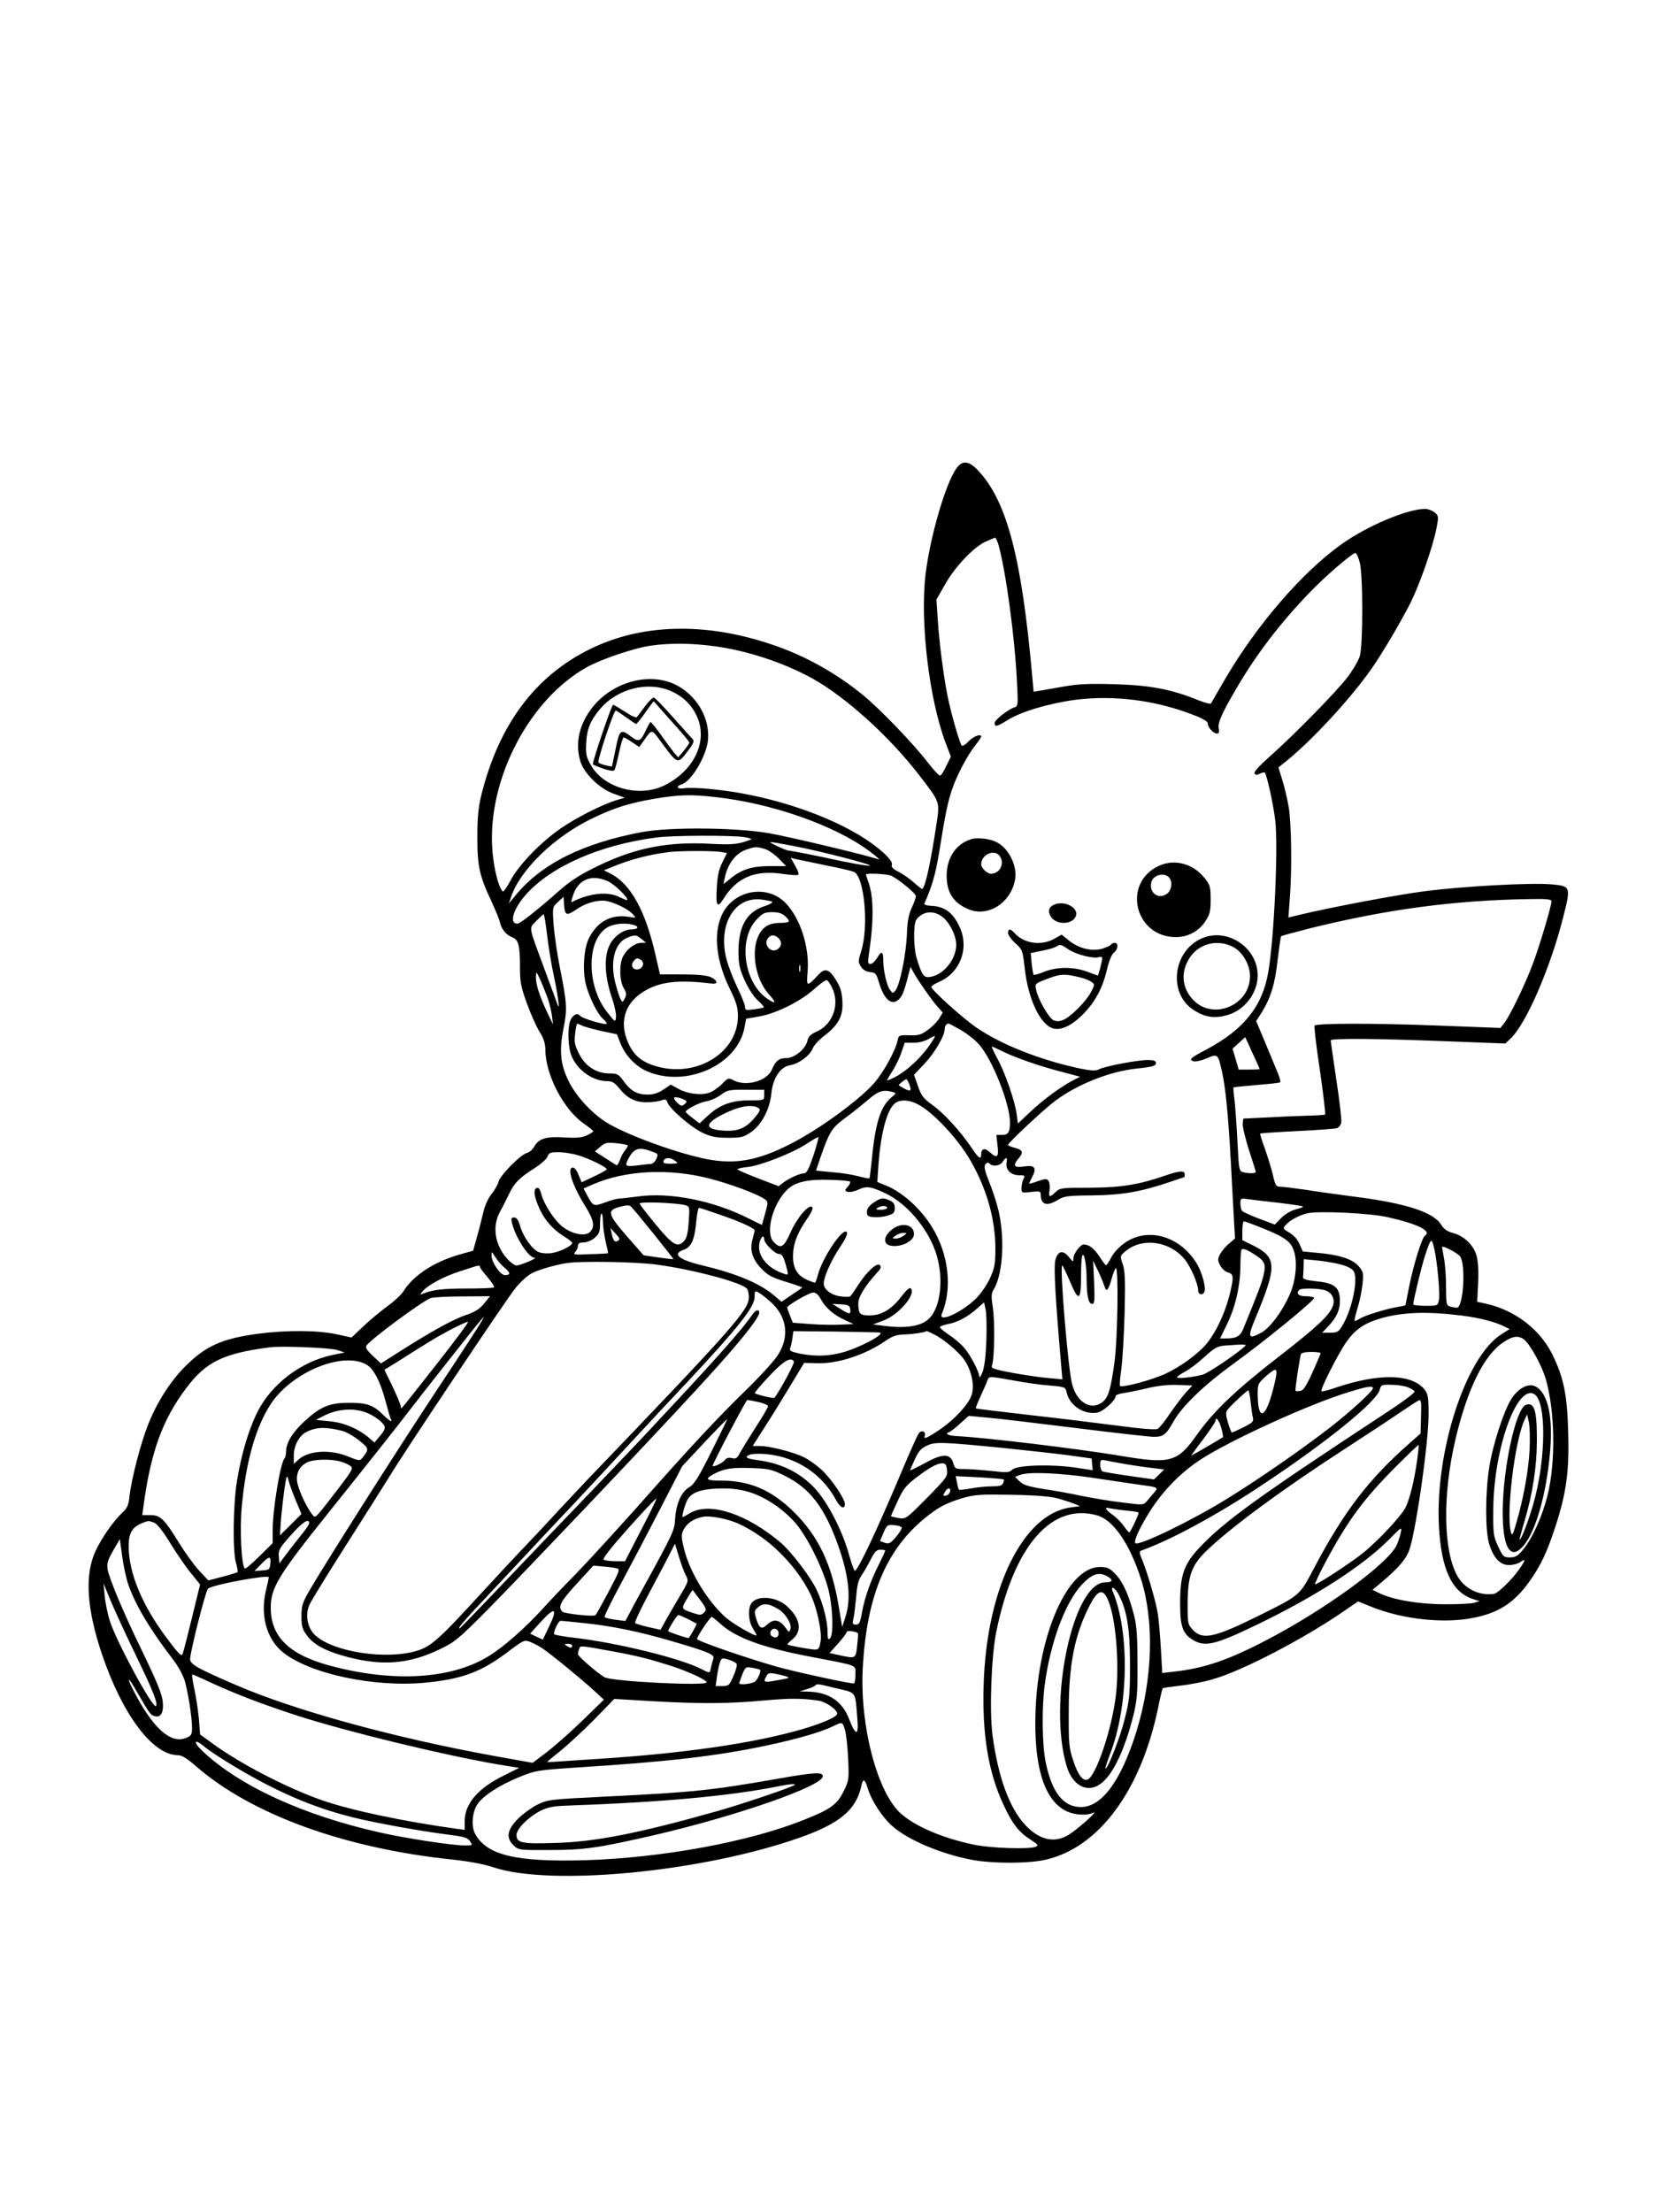<?xml version="1.0" standalone="no"?>
<!DOCTYPE svg PUBLIC "-//W3C//DTD SVG 20010904//EN"
 "http://www.w3.org/TR/2001/REC-SVG-20010904/DTD/svg10.dtd">
<svg version="1.0" xmlns="http://www.w3.org/2000/svg"
 width="864pt" height="1152pt" viewBox="0 0 864 1152"
 preserveAspectRatio="xMidYMid meet">

<g transform="translate(0,1152) scale(0.1,-0.1)"
fill="#000000" stroke="none">
<path d="M4981 9081 c-57 -80 -138 -359 -161 -554 -29 -247 19 -650 106 -879
l26 -68 -24 -49 c-13 -28 -27 -50 -33 -50 -5 0 -35 32 -65 71 -73 95 -247 276
-335 348 -143 117 -307 208 -479 265 -345 116 -675 107 -943 -25 -287 -141
-475 -394 -566 -759 -16 -66 -21 -117 -21 -221 0 -152 11 -201 74 -335 20 -44
41 -93 44 -110 9 -36 33 -64 64 -76 32 -12 40 -42 40 -150 0 -83 4 -106 36
-194 20 -55 49 -121 66 -148 21 -33 30 -61 30 -90 0 -132 94 -313 199 -387 28
-19 50 -38 51 -41 0 -3 -15 -12 -33 -21 -26 -12 -53 -15 -118 -11 -95 6 -135
-6 -158 -50 -8 -14 -24 -28 -37 -31 -34 -9 -139 -116 -148 -150 -4 -15 -20
-45 -37 -65 -18 -23 -35 -61 -44 -102 -8 -35 -23 -93 -33 -128 l-18 -64 -75
-21 c-134 -40 -238 -109 -289 -192 -12 -18 -50 -53 -85 -78 -35 -26 -91 -72
-124 -104 l-60 -57 -78 17 c-99 21 -260 22 -406 3 -191 -25 -278 -64 -388
-176 -75 -77 -146 -188 -190 -304 -37 -93 -84 -276 -94 -362 -5 -50 -12 -66
-37 -89 -48 -46 -107 -130 -140 -200 -58 -123 -47 -302 33 -538 107 -317 265
-526 396 -526 20 0 47 -17 92 -56 289 -252 773 -429 1341 -488 84 -9 164 -24
210 -40 300 -100 1090 -24 1596 155 207 73 292 144 319 266 9 44 19 41 34 -9
19 -64 76 -152 129 -198 82 -72 252 -144 414 -175 106 -20 297 -20 385 1 276
64 494 358 584 789 11 55 22 101 24 103 2 3 43 8 90 14 48 5 126 20 173 34
154 44 480 214 691 361 l64 44 61 -25 c164 -68 386 -93 543 -60 129 26 210 79
287 187 61 86 92 152 136 286 58 178 73 290 67 494 -5 195 -24 284 -82 403
-64 130 -192 229 -341 264 l-51 11 5 97 c3 60 0 114 -8 142 -15 56 -64 103
-122 119 -31 8 -48 20 -63 44 -40 65 -185 112 -455 146 -85 11 -200 27 -255
36 -55 8 -112 15 -126 15 -23 0 -27 6 -39 58 -7 31 -26 93 -41 136 -16 43 -28
81 -26 83 3 2 90 8 193 13 104 5 197 12 207 15 9 4 20 17 22 29 3 11 -8 111
-25 220 -16 110 -30 204 -30 208 0 12 240 10 597 -4 l313 -12 26 25 c81 75
208 367 275 633 41 160 40 162 -64 171 -107 9 -457 -10 -657 -36 -137 -17
-491 -84 -653 -123 l-57 -14 7 96 c12 148 9 398 -6 482 -7 41 -22 104 -33 139
l-20 65 44 35 c134 109 329 320 439 476 54 76 154 246 204 344 49 99 118 295
136 390 12 62 11 65 -10 83 -13 10 -35 18 -49 18 -93 0 -305 -90 -437 -185
-204 -146 -436 -415 -600 -693 -41 -70 -76 -131 -78 -135 -1 -5 -32 3 -67 17
-139 57 -252 78 -435 83 -132 4 -191 1 -265 -12 -52 -9 -109 -19 -126 -22
l-31 -5 -7 78 c-54 610 -130 905 -274 1065 -53 60 -89 66 -121 20z m219 -398
c38 -135 85 -480 96 -709 7 -127 6 -132 -14 -138 -33 -11 -102 -65 -102 -81 0
-22 13 -19 67 15 70 44 214 87 355 106 198 25 414 -2 608 -77 54 -20 80 -36
80 -46 0 -21 29 -53 48 -53 10 0 13 8 9 27 -6 30 18 82 98 218 102 173 222
329 370 484 85 89 227 211 244 211 5 0 15 -21 22 -47 18 -62 18 -429 1 -489
-7 -23 -35 -72 -64 -110 -58 -76 -275 -298 -407 -415 -54 -48 -82 -79 -77 -87
5 -9 12 -9 27 -1 12 6 23 8 26 6 10 -11 43 -157 54 -245 17 -132 -5 -617 -36
-795 -30 -177 -128 -299 -320 -401 -85 -45 -94 -53 -71 -62 11 -4 40 2 69 14
60 26 60 25 81 -68 19 -85 33 -228 47 -485 6 -115 13 -249 16 -297 l5 -87 -31
-27 c-18 -14 -38 -39 -47 -55 -13 -26 -13 -32 1 -59 8 -16 27 -33 40 -36 31
-8 32 -25 6 -127 -23 -87 -67 -181 -112 -238 -44 -56 -138 -125 -222 -164 -71
-32 -223 -73 -234 -62 -3 3 0 43 7 89 6 46 14 178 17 293 4 170 2 218 -10 252
-14 40 -13 43 7 61 87 80 234 63 316 -36 31 -38 70 -128 70 -162 0 -23 25 -27
33 -6 8 21 -12 97 -38 142 -85 145 -253 196 -374 114 -31 -21 -60 -52 -73 -77
-13 -24 -25 -43 -28 -42 -3 0 -18 21 -35 47 -18 28 -42 51 -59 57 -25 8 -31 6
-52 -18 -13 -16 -24 -38 -24 -50 0 -21 -1 -20 -23 7 -31 39 -59 32 -71 -17 -9
-35 1 -207 31 -551 l6 -69 -74 7 c-41 3 -125 16 -187 27 -96 18 -112 24 -106
38 13 31 16 226 5 299 -9 60 -9 76 3 95 46 72 60 250 30 395 -8 42 -31 115
-50 161 -26 65 -31 88 -22 98 8 10 14 11 22 3 17 -17 55 -11 68 10 17 27 26
25 20 -5 -6 -36 23 -65 65 -65 30 0 33 -2 23 -19 -5 -11 -10 -32 -10 -47 0
-26 1 -27 50 -21 44 5 50 4 50 -13 0 -54 32 -64 90 -28 31 19 50 22 180 23
154 2 249 18 400 69 41 14 76 26 78 26 1 0 2 7 2 15 0 20 -26 19 -96 -5 -141
-49 -232 -64 -396 -65 -148 0 -158 -1 -180 -22 -32 -31 -38 -29 -32 10 3 17 0
39 -5 47 -9 13 -15 13 -56 -1 -25 -9 -45 -15 -45 -12 0 2 7 18 16 34 24 47 13
63 -40 55 -55 -9 -64 3 -31 42 28 33 22 45 -28 57 -15 4 -27 10 -27 13 0 11
186 185 245 229 115 86 280 152 420 168 89 9 105 14 105 30 0 11 -12 15 -44
15 -52 0 -225 -33 -254 -49 -15 -8 -39 -7 -94 4 -209 44 -420 127 -550 219
-71 50 -228 192 -228 207 0 4 19 17 43 27 108 48 155 174 106 282 -35 77 -78
110 -150 113 -23 1 -38 6 -35 12 39 86 58 152 76 260 32 201 47 275 70 339 24
70 80 176 121 227 16 20 29 40 29 43 0 17 -40 2 -65 -24 -16 -17 -32 -27 -36
-23 -11 11 -58 175 -75 263 -21 108 -42 269 -50 391 l-7 107 44 77 c52 93 147
193 209 223 25 11 48 21 52 22 4 0 12 -17 18 -37z m-1480 -528 c172 -23 359
-85 509 -167 175 -97 402 -302 560 -507 109 -142 106 -134 87 -260 -31 -202
-55 -310 -72 -330 -2 -2 -21 12 -43 32 -22 20 -59 46 -81 57 -30 15 -40 26
-35 37 8 23 -74 97 -175 157 -201 119 -493 210 -759 236 -63 7 -129 9 -147 5
-36 -6 -48 9 -15 20 52 16 129 146 138 230 11 107 -50 221 -151 280 -129 76
-319 37 -434 -89 -81 -90 -110 -198 -80 -299 19 -64 98 -142 171 -169 l61 -22
-41 -12 c-71 -21 -209 -90 -290 -146 -107 -73 -223 -194 -264 -273 -19 -35
-37 -61 -41 -57 -24 24 -50 136 -55 233 -19 361 196 768 492 934 75 42 249
101 335 113 98 14 213 13 330 -3z m-225 -234 c59 -26 103 -67 130 -122 66
-130 -4 -288 -163 -368 -131 -66 -317 -16 -385 105 -24 42 -27 58 -24 114 3
73 22 119 73 179 91 106 249 145 369 92z m233 -552 c291 -32 619 -147 798
-280 38 -28 60 -48 49 -44 -56 20 -456 116 -570 136 -171 30 -517 33 -662 6
-312 -59 -526 -167 -660 -332 l-33 -40 12 35 c47 140 225 313 420 407 113 55
194 81 323 103 131 22 193 24 323 9z m147 -208 c28 -4 43 -10 35 -13 -64 -25
-93 -28 -210 -22 -223 12 -391 -21 -585 -115 -88 -42 -140 -75 -194 -122 -132
-116 -212 -179 -227 -179 -43 0 -22 75 42 148 131 150 389 263 684 301 81 11
388 12 455 2z m255 -46 c139 -26 425 -100 399 -103 -14 -2 -110 15 -213 38
-104 22 -196 40 -205 40 -9 0 -38 11 -66 25 -53 26 -52 26 85 0z m-150 -15
c20 -5 53 -28 75 -50 l39 -40 -81 0 c-93 0 -148 -16 -205 -62 l-40 -32 7 35
c15 71 56 125 110 144 49 17 51 17 95 5z m-230 -16 l36 -6 -24 -49 c-18 -35
-26 -72 -29 -134 -6 -92 3 -107 34 -57 70 113 165 153 311 131 41 -6 77 -8 80
-4 4 3 -4 25 -17 47 l-23 41 23 -6 c13 -3 83 -17 154 -32 72 -14 140 -30 152
-35 54 -23 79 -285 38 -413 -16 -52 -16 -58 -1 -81 10 -16 27 -26 47 -28 29
-3 33 -8 46 -52 26 -90 66 -125 103 -91 19 17 29 41 50 125 l12 45 17 -31 c22
-40 93 -142 125 -178 l26 -29 -19 -31 c-11 -17 -37 -44 -60 -60 -34 -25 -49
-29 -95 -27 -53 1 -56 0 -61 -26 -12 -56 -75 -170 -125 -226 -83 -92 -290
-242 -437 -316 -167 -85 -285 -106 -433 -77 -146 29 -387 115 -505 181 -83 46
-178 147 -217 232 -40 85 -46 154 -23 269 20 99 18 129 -20 320 -14 70 -28
169 -32 219 -6 91 -6 92 23 118 l29 27 3 -45 c4 -52 13 -55 62 -22 45 31 94
47 140 47 40 0 127 -39 156 -71 18 -20 18 -20 -24 -13 -88 14 -161 -25 -204
-110 -27 -52 -35 -164 -18 -237 15 -65 60 -157 89 -183 12 -11 21 -22 21 -26
0 -12 -132 27 -140 41 -12 18 -39 3 -50 -26 -16 -43 -12 -146 9 -190 33 -72
111 -125 183 -125 26 0 39 -8 62 -36 42 -53 83 -74 143 -74 28 0 63 4 77 10
20 7 26 6 31 -9 10 -33 123 -131 182 -159 47 -22 72 -27 135 -27 69 0 80 3
120 30 55 39 97 119 105 200 8 81 47 140 98 148 46 8 102 49 118 88 6 16 34
46 62 67 72 55 97 102 92 178 -2 47 -10 73 -33 110 -36 59 -58 65 -93 27 -60
-64 -62 -63 -55 18 10 128 -38 277 -115 357 -100 102 -279 65 -335 -70 -41
-98 -25 -235 45 -378 34 -69 42 -96 42 -141 0 -186 -205 -318 -413 -265 -81
21 -126 55 -156 120 -50 107 -24 206 71 268 85 56 185 68 362 46 33 -4 32 15
-2 32 -22 11 -64 15 -149 16 l-119 0 -23 100 c-52 230 -129 370 -233 424 l-36
18 40 16 c94 40 199 67 300 79 53 7 229 7 265 1z m893 -125 c44 -23 127 -92
127 -106 0 -8 -10 -35 -22 -61 -16 -35 -23 -71 -25 -142 -5 -102 -36 -258 -59
-287 -13 -17 -15 -17 -28 1 -18 22 -36 102 -36 156 0 48 -10 50 -33 10 -10
-16 -25 -30 -34 -30 -13 0 -14 8 -9 43 28 185 27 311 -4 391 -5 15 -10 29 -10
32 0 9 113 3 133 -7z m-1477 -28 c35 -16 110 -89 100 -98 -1 -2 -18 5 -37 14
-62 33 -158 23 -252 -25 -4 -2 1 17 10 43 29 78 97 103 179 66z m855 -107 c6
-3 -13 -15 -43 -24 -93 -32 -134 -108 -132 -246 1 -58 7 -84 34 -143 19 -41
48 -85 68 -102 19 -17 32 -32 30 -35 -3 -2 -26 -7 -51 -10 -42 -6 -47 -5 -47
13 0 10 -18 56 -40 101 -22 46 -47 111 -56 145 -47 179 39 328 179 313 26 -3
52 -8 58 -12z m4059 3 c0 -25 -61 -230 -97 -326 -40 -107 -120 -273 -150 -310
l-19 -24 -340 13 c-322 12 -616 12 -628 -1 -3 -3 9 -108 28 -233 18 -124 30
-228 27 -230 -3 -2 -44 -5 -91 -6 -47 -1 -141 -5 -210 -9 l-125 -6 -3 -26 c-2
-14 13 -76 32 -136 20 -60 36 -113 36 -116 0 -8 -37 -9 -67 -1 -20 6 -21 14
-28 152 -4 81 -11 178 -15 217 -5 38 -8 71 -6 72 1 2 56 7 121 13 64 5 120 11
122 14 3 3 -2 22 -10 43 -9 21 -38 92 -65 157 l-50 119 29 45 c46 74 69 146
83 274 8 66 16 121 18 123 2 2 66 19 143 39 402 100 757 148 1148 154 91 2
117 -1 117 -11z m-3992 -77 c32 -30 28 -35 -26 -36 -31 0 -58 -7 -75 -20 -83
-61 -72 -253 20 -355 38 -42 34 -50 -9 -21 -123 81 -156 310 -58 413 32 34 43
39 82 39 31 0 51 -6 66 -20z m823 -7 c38 -32 68 -95 69 -142 0 -76 -64 -156
-134 -168 -35 -6 -44 6 -72 97 -17 57 -18 181 -1 202 35 45 92 49 138 11z
m-2062 -90 c7 -60 23 -160 37 -223 22 -104 31 -181 17 -140 -3 8 -33 92 -68
185 -85 230 -81 208 -43 248 18 19 36 35 39 36 3 1 11 -47 18 -106z m449 51
c34 -9 26 -24 -12 -24 -38 0 -88 -35 -110 -79 -33 -65 -28 -168 16 -293 10
-32 18 -70 16 -85 -3 -27 -4 -27 -45 25 -109 137 -110 376 -1 442 33 20 91 26
136 14z m43 -74 l24 -19 -26 -1 c-32 0 -74 -32 -94 -70 -21 -40 -19 -128 3
-165 15 -25 16 -34 6 -54 -11 -22 -13 -22 -22 -4 -6 10 -18 48 -27 83 -29 110
-4 208 58 235 43 19 51 18 78 -5z m714 4 c19 -20 16 -43 -7 -58 -35 -22 -74
27 -48 59 16 19 35 19 55 -1z m-717 -113 c21 -13 10 -46 -16 -49 -27 -4 -40
22 -22 43 14 17 20 18 38 6z m829 -58 c-3 -10 -5 -4 -5 12 0 17 2 24 5 18 2
-7 2 -21 0 -30z m-1313 -146 c9 -26 18 -66 21 -90 l5 -42 -30 63 c-41 87 -60
147 -59 185 1 31 1 31 24 -18 12 -28 30 -72 39 -98z m1478 62 c44 -84 7 -193
-77 -230 -33 -15 -45 -26 -50 -49 -9 -42 -67 -90 -110 -90 -38 0 -56 -14 -75
-60 -25 -59 -133 -90 -199 -56 -27 14 -29 14 -61 -19 -19 -19 -49 -40 -68 -46
-44 -14 -113 -5 -161 22 l-38 21 -38 -26 c-27 -18 -51 -26 -82 -26 -55 0 -89
19 -126 71 -25 35 -33 39 -71 39 -69 0 -126 36 -159 100 -24 47 -27 62 -22
105 3 27 8 51 10 53 2 2 13 -2 25 -8 11 -6 57 -19 102 -29 l81 -17 17 -44 c25
-64 76 -119 134 -146 205 -93 480 29 514 229 l8 42 69 12 c89 16 216 79 286
143 30 27 59 48 64 46 6 -1 18 -18 27 -37z m674 -224 c32 -19 74 -52 92 -73
70 -78 162 -310 162 -408 0 -50 -9 -64 -42 -64 l-29 0 6 -55 c8 -62 -2 -70
-41 -34 -25 23 -44 18 -44 -12 0 -30 -13 -22 -50 34 -58 86 -144 180 -203 222
-48 35 -59 48 -76 99 l-21 59 55 58 c52 55 105 145 105 180 0 16 9 29 20 29 3
0 33 -16 66 -35z m-172 -88 c-45 -62 -118 -129 -175 -157 -21 -11 -39 -18 -39
-16 0 3 13 26 30 52 16 26 37 69 45 95 l17 49 46 0 c28 0 59 8 77 19 17 10 32
17 34 15 2 -2 -14 -27 -35 -57z m1703 -61 c13 -28 23 -51 23 -53 0 -2 -25 -3
-55 -3 l-54 0 -16 55 -16 54 33 30 33 30 15 -32 c8 -18 24 -54 37 -81z m-1326
44 c64 -33 196 -80 309 -109 l105 -28 -35 -18 c-65 -34 -151 -97 -220 -161
l-69 -65 -6 48 c-9 68 -60 217 -101 291 -18 34 -31 62 -28 62 2 0 23 -9 45
-20z m-474 -180 c14 -38 2 -38 -56 -2 -5 2 31 31 39 32 3 0 11 -13 17 -30z
m-757 -52 c0 -28 0 -28 -73 -28 -95 0 -155 -21 -216 -76 l-48 -44 -36 28 c-20
15 -36 29 -36 32 0 12 71 49 107 55 22 3 57 19 77 34 33 25 43 27 131 26 l94
0 0 -27z m667 16 c22 -6 22 -6 -6 -30 -55 -46 -83 -135 -100 -318 -6 -54 -11
-100 -13 -102 -2 -2 -28 3 -58 11 -30 8 -92 18 -137 21 -46 4 -83 8 -83 9 0 1
11 33 24 71 45 129 58 150 121 197 33 24 87 67 120 95 59 51 82 59 132 46z
m-1079 -43 c11 -6 10 -10 -3 -21 -13 -11 -19 -10 -35 5 -11 10 -20 22 -20 27
0 9 32 3 58 -11z m1211 -21 c81 -41 214 -184 279 -300 83 -147 125 -300 126
-450 0 -82 -4 -103 -28 -156 -16 -35 -47 -80 -74 -107 -74 -72 -197 -128 -177
-79 56 133 36 311 -51 452 -59 96 -154 182 -239 216 l-46 19 6 90 c13 176 48
298 92 324 28 16 70 13 112 -9z m-829 -20 c12 -7 9 -15 -16 -46 -46 -57 -88
-76 -161 -72 -104 6 -107 35 -9 85 83 42 152 55 186 33z m287 -245 c-23 -69
-36 -95 -48 -95 -23 0 -79 -25 -109 -48 l-25 -19 -107 41 c-60 23 -108 44
-108 47 0 3 24 9 54 12 67 7 232 72 306 120 30 20 58 36 62 36 3 1 -8 -42 -25
-94z m-969 51 c3 -3 -2 -14 -11 -24 -9 -10 -22 -33 -28 -51 -6 -17 -14 -31
-18 -29 -3 2 -30 19 -60 38 l-53 34 28 24 c24 21 35 24 82 19 30 -3 57 -8 60
-11z m134 -35 c25 -9 27 -13 16 -36 -6 -14 -18 -25 -27 -26 -9 0 -42 -4 -73
-8 -60 -7 -65 -4 -47 32 31 60 57 67 131 38z m-391 -17 c55 -16 149 -62 149
-73 0 -4 -30 -20 -66 -37 l-65 -31 -16 39 c-8 21 -21 38 -29 38 -33 0 -4 -91
61 -196 48 -77 55 -112 28 -139 -23 -24 -86 -14 -137 22 -44 31 -101 116 -117
175 -7 27 -14 36 -25 31 -18 -7 -12 -48 18 -112 27 -57 68 -103 123 -138 25
-15 45 -31 45 -36 0 -14 -64 -46 -105 -52 -22 -4 -52 -2 -67 4 -35 13 -82 78
-99 136 -9 32 -19 45 -31 45 -15 0 -17 -5 -12 -27 18 -76 87 -183 118 -183 18
-1 -75 -40 -94 -40 -10 0 -34 18 -53 40 -61 72 -74 165 -33 240 14 25 34 65
46 90 28 59 52 84 128 133 35 22 68 50 73 63 7 21 15 24 57 24 27 0 73 -7 103
-16z m505 -29 c18 -13 16 -14 -23 -15 -34 0 -41 3 -37 15 8 19 35 19 60 0z
m174 -91 c105 -26 259 -83 293 -109 18 -13 18 -16 2 -74 l-17 -60 -67 33
c-188 95 -413 139 -582 115 -46 -6 -91 -11 -99 -11 -8 0 -40 -9 -70 -20 -60
-22 -61 -21 -96 45 l-15 28 53 23 c165 71 390 83 598 30z m737 -17 c3 -4 -2
-16 -12 -27 -16 -18 -17 -20 -1 -26 9 -4 35 1 56 11 44 20 65 17 143 -20 107
-51 214 -175 258 -300 45 -125 32 -284 -29 -348 -41 -44 -124 -57 -247 -40
l-48 6 53 20 c80 29 173 138 143 168 -6 6 -23 -9 -49 -43 -49 -65 -103 -98
-165 -98 -51 0 -59 8 -59 64 0 33 37 92 98 159 20 21 23 30 14 39 -15 15 -69
-35 -115 -107 -17 -27 -35 -53 -40 -56 -4 -3 -29 -3 -54 1 -46 7 -83 36 -83
66 0 33 36 115 81 184 35 52 46 77 38 85 -22 21 -125 -134 -149 -222 -6 -24
-13 -43 -16 -43 -2 0 -19 6 -38 14 -52 22 -76 60 -76 122 0 65 21 121 71 194
25 35 35 58 29 64 -17 17 -77 -52 -112 -130 -36 -81 -52 -90 -89 -51 -45 47
-5 199 72 273 41 39 107 54 222 50 53 -1 100 -6 104 -9z m2236 -111 c65 -8
121 -16 123 -19 3 -2 -15 -9 -38 -15 -26 -7 -56 -25 -76 -45 l-33 -34 -82 31
c-45 17 -85 35 -89 41 -4 5 -8 23 -8 38 0 27 1 28 43 22 23 -3 95 -12 160 -19z
m-3094 -12 c23 -7 23 -9 18 -86 -4 -56 -10 -85 -23 -99 -34 -38 -58 -25 -146
81 -46 56 -85 106 -87 112 -4 12 189 5 238 -8z m-165 -149 c57 -71 104 -131
103 -132 -1 -1 -37 3 -79 9 l-76 11 -87 99 c-101 116 -106 136 -35 154 33 9
48 9 57 0 7 -6 59 -69 117 -141z m347 99 c110 -38 179 -70 179 -82 0 -4 -5
-23 -10 -42 -17 -57 -3 -106 44 -155 34 -36 55 -47 129 -70 49 -15 87 -28 85
-30 -2 -2 -27 -19 -55 -38 l-53 -36 -42 36 c-74 61 -193 111 -368 153 -126 30
-162 60 -99 82 39 13 57 53 65 147 4 39 10 71 14 71 5 0 54 -16 111 -36z
m3479 -13 c155 -35 228 -72 191 -96 -15 -8 -59 -150 -81 -259 -11 -54 -20
-100 -20 -102 0 -2 -17 -6 -37 -9 -61 -10 -176 -45 -201 -62 -13 -8 -25 -13
-27 -11 -3 2 5 32 15 66 11 34 22 90 26 125 6 58 4 65 -20 93 -30 37 -105 61
-217 70 l-74 7 -17 38 c-10 24 -30 47 -53 60 -35 21 -35 22 -18 41 21 24 66
48 108 59 54 15 333 2 425 -20z m-4090 -23 c0 -24 7 -70 14 -103 8 -33 14 -61
13 -61 -1 -1 -43 -4 -94 -5 -83 -4 -90 -3 -77 12 8 8 14 23 14 32 0 12 9 17
29 17 17 0 42 10 58 24 24 21 28 32 28 75 0 28 3 51 8 51 4 0 7 -19 7 -42z
m3406 -22 c138 -54 173 -77 190 -123 23 -58 14 -160 -20 -236 -38 -86 -101
-171 -146 -196 -69 -38 -74 -27 -34 69 116 278 115 321 -9 384 l-57 28 0 49
c0 27 4 49 8 49 5 0 35 -11 68 -24z m-3327 -77 c-17 -10 -25 -2 -33 36 l-7 30
27 -29 c21 -22 24 -30 13 -37z m761 7 c0 -21 56 -76 77 -76 15 0 23 -13 35
-55 15 -55 15 -56 -6 -49 -88 27 -144 95 -131 160 6 33 25 48 25 20z m3491
-55 c15 -68 29 -228 23 -260 -6 -31 -7 -31 -70 -31 -35 0 -64 3 -64 8 1 22 43
196 61 252 32 97 35 99 50 31z m132 -32 c32 -40 19 -269 -16 -269 -7 0 -22 3
-34 6 -20 6 -22 12 -22 103 0 53 -5 121 -11 150 -5 30 -10 55 -10 57 0 11 77
-29 93 -47z m-1061 3 c46 -30 52 -47 37 -109 -11 -42 -28 -87 -105 -275 -16
-37 -35 -48 -90 -48 l-30 0 38 78 c43 89 68 200 68 305 0 40 3 76 6 80 8 8 32
-2 76 -31z m-3914 -64 c32 -27 32 -38 1 -38 -23 0 -69 67 -69 100 0 25 0 25
19 -5 10 -17 32 -43 49 -57z m3031 -64 c1 -84 10 -124 29 -124 12 0 14 17 10
113 l-5 112 28 -58 c15 -32 29 -68 33 -80 7 -29 20 -13 36 46 7 26 17 50 21
53 15 9 10 -357 -6 -483 -20 -147 -32 -189 -63 -214 -59 -46 -133 -3 -158 91
-22 81 -66 620 -52 620 3 0 20 -36 39 -80 46 -111 59 -106 59 23 0 57 3 107 8
111 10 10 21 -55 21 -130z m1328 80 c33 -9 57 -22 64 -36 23 -43 -11 -203 -62
-284 -18 -30 -26 -34 -62 -34 l-41 0 31 33 c46 48 64 91 61 144 -4 62 -32 82
-124 91 -46 5 -69 11 -68 20 1 6 2 31 3 53 l1 42 73 -7 c39 -4 96 -14 124 -22z
m-3570 1 c195 -26 454 -95 475 -128 4 -6 8 -26 8 -43 0 -65 -81 -158 -826
-934 -55 -58 -131 -139 -169 -180 -38 -41 -109 -118 -159 -170 -50 -52 -162
-172 -248 -266 -204 -223 -252 -266 -319 -288 -157 -52 -440 -11 -537 78 -40
37 -54 104 -31 158 7 18 97 164 199 324 102 160 201 317 220 348 74 123 610
925 655 979 25 31 63 66 84 76 37 20 130 46 186 54 78 11 354 6 462 -8z m-917
-14 c0 -4 18 -28 40 -53 21 -25 36 -48 33 -52 -3 -3 -67 -6 -142 -6 -127 0
-176 -6 -226 -26 -20 -7 -20 -7 -1 15 28 31 111 75 186 99 36 12 72 23 80 26
24 7 30 7 30 -3z m4404 -121 c35 -13 50 -48 37 -82 -18 -48 -82 -108 -280
-262 -225 -174 -341 -285 -428 -408 -101 -143 -138 -153 -398 -109 -223 37
-700 95 -858 103 -21 1 -41 6 -43 10 -3 4 -1 8 4 8 6 0 32 19 58 43 l49 44 95
-9 c52 -4 259 -29 460 -54 201 -25 384 -46 407 -46 51 -1 66 10 106 82 43 77
160 189 306 295 163 117 431 336 425 347 -3 4 -23 8 -45 8 -37 0 -51 15 -32
33 10 11 108 8 137 -3z m-2888 -62 c86 -79 97 -185 30 -282 -21 -30 -93 -109
-162 -176 -148 -144 -289 -295 -563 -605 -113 -126 -257 -284 -321 -350 -65
-66 -144 -149 -176 -185 -89 -98 -205 -200 -282 -246 -193 -118 -493 -136
-819 -49 -216 57 -313 151 -313 303 0 104 39 168 305 500 163 203 380 477 425
537 42 55 341 435 362 458 l19 22 -11 -22 c-6 -13 -111 -175 -234 -360 -214
-324 -571 -886 -663 -1043 -38 -66 -43 -82 -43 -136 0 -52 4 -67 29 -101 35
-49 103 -84 216 -113 179 -46 316 -35 474 41 80 38 98 53 251 207 187 190 813
848 1079 1137 188 203 301 338 329 392 17 31 -5 42 -26 12 -55 -79 -167 -206
-407 -464 -60 -64 -121 -129 -134 -144 -34 -37 -365 -384 -502 -526 -63 -66
-198 -207 -298 -312 -101 -106 -185 -193 -188 -193 -11 0 22 38 147 171 74 79
169 180 210 224 41 44 106 114 145 155 60 62 327 349 550 590 28 30 92 98 141
150 258 276 344 384 344 436 0 32 1 34 21 23 12 -6 41 -29 65 -51z m259 16
c24 -44 66 -81 125 -108 l45 -21 -65 -3 c-36 -2 -107 -1 -158 3 l-93 7 -14 35
c-8 20 -15 39 -15 44 0 12 112 77 135 78 14 1 27 -11 40 -35z m-1753 -21 c-23
-29 -46 -44 -98 -62 -66 -22 -188 -90 -360 -200 l-80 -51 -43 40 c-34 33 -40
44 -31 55 35 42 284 225 332 245 13 5 88 9 166 9 l144 1 -30 -37z m2615 -193
c-3 -80 -10 -139 -20 -165 -9 -22 -16 -33 -16 -25 -2 28 -48 116 -81 153 -17
20 -54 51 -81 68 -26 18 -46 35 -44 39 3 4 21 11 42 15 49 9 99 35 148 78 l40
35 8 -37 c5 -20 6 -92 4 -161z m-709 163 c4 -29 -4 -29 -53 2 l-40 25 45 -2
c38 -3 45 -6 48 -25z m3187 -34 c88 -11 174 -33 218 -56 l29 -14 -44 -28
c-185 -118 -345 -611 -324 -1001 12 -219 66 -338 172 -375 l39 -13 -30 -9
c-16 -4 -88 -8 -160 -7 -134 1 -268 25 -336 60 l-31 15 44 37 c95 79 137 130
152 184 37 130 96 554 96 693 0 89 -3 106 -21 129 -65 82 -237 86 -459 11 -40
-14 -76 -23 -78 -20 -8 8 86 194 130 257 47 66 93 98 183 124 111 31 240 36
420 13z m-5324 -231 c-83 -106 -162 -206 -176 -223 l-25 -30 -6 23 c-4 13 -24
59 -44 101 l-38 78 62 38 c170 108 207 131 285 172 46 24 86 42 88 39 3 -3
-63 -92 -146 -198z m2289 143 c39 -4 -107 -82 -197 -105 -72 -19 -139 -20
-217 -5 -46 10 -56 15 -51 28 4 9 9 33 12 53 l5 36 217 -2 c119 -2 223 -4 231
-5z m281 -8 c53 -25 134 -94 163 -137 37 -56 52 -133 36 -181 -16 -48 -87
-125 -162 -177 -70 -47 -90 -56 -82 -35 8 22 -17 33 -31 13 -7 -9 -45 -94 -85
-189 -133 -316 -233 -527 -248 -527 -4 0 -17 37 -30 83 -34 124 -111 274 -178
346 -73 79 -169 128 -283 145 -65 9 -79 14 -69 24 17 17 102 15 173 -3 127
-33 229 -114 290 -228 21 -39 45 -49 45 -19 0 28 -71 132 -122 179 -25 23 -65
51 -88 63 -52 27 -181 60 -232 60 l-38 0 59 93 c33 50 93 148 134 216 l75 124
68 -2 c109 -3 249 43 358 118 35 24 56 31 98 32 42 1 109 11 114 18 0 0 16 -6
35 -16z m3078 -30 c33 -29 90 -133 111 -203 48 -166 53 -430 10 -605 -27 -109
-78 -223 -126 -282 -29 -36 -41 -43 -70 -43 -33 0 -37 4 -62 58 -25 53 -26 66
-25 192 2 312 121 649 212 601 66 -36 64 -341 -5 -578 -24 -84 -64 -187 -70
-181 -1 2 10 46 26 98 41 138 63 279 64 410 1 166 -13 211 -58 194 -51 -20
-117 -320 -120 -544 -2 -201 40 -272 111 -186 61 74 114 259 134 467 19 194
-7 321 -72 358 -37 21 -91 -6 -128 -64 -40 -63 -99 -245 -116 -362 -20 -130
-20 -324 0 -391 22 -74 57 -112 104 -112 20 0 47 7 59 16 29 20 28 11 -7 -39
-36 -52 -111 -125 -131 -127 -77 -11 -153 27 -190 93 -74 132 -78 423 -10 712
62 263 149 439 249 505 51 34 80 37 110 13z m-1454 -32 c-42 -40 -193 -142
-223 -150 -56 -14 -132 -22 -132 -13 0 4 19 17 43 30 23 12 69 47 101 77 51
46 66 55 105 58 96 7 115 7 106 -2z m-4730 -21 l40 -13 -63 -13 c-166 -34
-323 -155 -395 -304 -44 -91 -81 -217 -103 -353 -20 -122 -23 -363 -5 -426 7
-23 10 -45 8 -48 -3 -2 -38 -13 -79 -24 l-73 -19 -47 50 c-26 28 -72 92 -104
143 -79 128 -98 147 -150 147 l-43 0 5 38 c38 288 99 458 225 625 103 136 191
179 434 211 62 8 311 -2 350 -14z m5123 -18 c-64 -152 -85 -191 -105 -195 -13
-2 -24 -2 -26 0 -4 3 21 166 28 191 3 7 23 12 56 12 28 0 49 -4 47 -8z m-4968
-59 c37 -22 72 -89 100 -197 12 -44 23 -83 26 -88 12 -18 -10 -6 -38 22 -53
53 -85 65 -178 65 -104 0 -150 -19 -233 -95 -63 -58 -97 -113 -97 -158 0 -15
-4 -32 -9 -38 -21 -23 -61 -264 -61 -374 l0 -66 -70 -69 c-38 -38 -72 -66 -75
-63 -18 17 -27 206 -16 321 22 240 74 420 154 540 112 165 376 272 497 200z
m2225 17 c5 -8 -77 -159 -102 -189 -4 -5 -94 17 -102 24 -2 3 32 43 75 89 75
80 113 102 129 76z m2496 -142 c-40 -157 -80 -172 -81 -28 0 53 1 56 47 97 58
50 62 42 34 -69z m-1351 43 c58 -11 142 -23 187 -26 80 -7 82 -8 88 -36 15
-68 91 -118 160 -105 31 6 95 63 95 86 0 5 17 12 38 15 20 3 78 14 127 26 60
14 114 19 162 17 l73 -3 -33 -35 c-17 -19 -54 -68 -82 -108 -27 -41 -57 -78
-66 -83 -11 -5 -83 0 -201 16 -100 13 -309 39 -463 56 -154 18 -282 33 -283
35 -2 1 10 31 26 66 16 35 32 71 35 81 8 21 8 21 137 -2z m2049 -34 c19 -7 36
-17 38 -23 2 -7 -64 -56 -147 -110 -667 -438 -846 -567 -976 -706 -79 -85 -98
-142 -98 -288 0 -119 13 -158 67 -190 62 -38 117 -25 332 79 307 148 554 308
689 444 66 67 68 68 61 35 -4 -18 -13 -47 -21 -64 -45 -96 -370 -334 -673
-492 -201 -106 -331 -150 -487 -167 l-61 -7 -7 124 c-4 68 -11 151 -16 184
-10 64 -56 221 -84 287 -14 35 -14 38 2 44 150 54 391 184 622 338 340 225
600 436 616 499 6 24 10 26 58 25 28 0 66 -5 85 -12z m-179 -6 c0 -15 -113
-119 -225 -206 -143 -111 -377 -273 -535 -370 -184 -114 -461 -248 -477 -231
-10 10 21 79 74 163 65 104 156 199 257 267 148 99 572 294 781 357 96 30 125
34 125 20z m-637 -71 c4 -33 9 -71 12 -83 5 -19 -2 -26 -50 -50 -30 -15 -57
-27 -60 -27 -2 0 -11 23 -20 52 -12 41 -12 54 -2 67 17 23 101 100 108 101 3
0 9 -27 12 -60z m-2563 -1 c27 -6 50 -16 50 -22 -1 -7 -30 -57 -66 -112 -35
-55 -72 -115 -81 -132 -14 -27 -21 -31 -41 -26 -17 4 -29 1 -37 -10 -13 -18
-69 -42 -63 -28 12 34 174 341 180 341 4 0 30 -5 58 -11z m3451 -11 c1 -13 0
-52 -1 -88 l-2 -65 -61 -54 c-210 -185 -340 -356 -492 -644 -77 -146 -72 -142
-276 -244 -241 -120 -304 -135 -355 -82 -28 30 -29 32 -29 137 1 144 19 198
94 272 120 118 394 321 731 539 113 73 243 159 290 191 47 32 88 59 93 59 4 1
8 -9 8 -21z m-5484 -48 c24 -10 54 -30 68 -44 28 -28 26 -37 -15 -84 l-20 -24
-31 27 c-57 47 -129 77 -204 84 l-70 7 35 18 c76 41 169 47 237 16z m6049
-190 c-6 -110 -31 -249 -68 -377 -18 -64 -23 -73 -29 -53 -26 93 18 465 68
580 l16 35 9 -40 c5 -22 7 -87 4 -145z m-4260 -7 c-67 -135 -90 -172 -116
-187 -41 -24 -69 -86 -74 -165 -4 -63 -4 -64 -186 -396 -15 -27 -38 -69 -50
-93 l-23 -43 -51 6 c-28 4 -54 10 -57 14 -4 3 34 80 83 171 49 91 141 266 205
390 l116 225 115 123 c63 67 117 122 119 122 2 0 -35 -75 -81 -167z m2654 122
c7 -25 11 -47 9 -49 -9 -7 -162 -96 -165 -96 -1 0 26 38 62 85 35 47 64 90 64
95 0 27 19 5 30 -35z m-4578 -16 c20 -5 60 -27 88 -50 53 -42 53 -45 17 -91
-13 -16 -17 -16 -73 7 -94 39 -209 32 -261 -17 l-23 -21 0 44 c0 50 27 101 62
120 52 28 101 30 190 8z m3451 -90 c114 -12 263 -28 330 -37 l122 -17 3 -31 3
-30 -93 14 c-127 18 -299 13 -326 -11 -17 -16 -28 -16 -108 -7 -49 5 -112 10
-140 10 -49 0 -51 1 -60 33 -15 49 -56 49 -149 -3 -41 -22 -75 -39 -75 -36 0
2 11 28 25 58 19 41 33 57 62 70 44 21 82 19 406 -13z m2147 -66 c-15 -106
-39 -201 -60 -243 -24 -47 -146 -177 -224 -239 -64 -51 -232 -161 -247 -161
-4 0 22 55 58 123 114 211 193 319 362 489 64 64 117 115 119 113 2 -2 -2 -39
-8 -82z m-5610 -3 c20 -5 44 -16 54 -23 17 -13 13 -21 -69 -128 -119 -154
-112 -147 -130 -124 -26 33 -62 108 -74 153 -14 50 3 93 47 116 31 17 121 20
172 6z m4090 -14 c47 -8 111 -17 144 -21 l59 -7 -26 -26 -27 -26 -127 18 c-71
10 -134 21 -140 23 -7 3 -13 18 -13 34 0 25 3 29 23 25 12 -3 60 -12 107 -20z
m-928 -31 c4 -33 -2 -41 -105 -146 -109 -110 -110 -110 -148 -104 -22 4 -39 8
-39 10 0 1 15 36 34 76 27 61 43 82 92 120 71 55 112 78 140 79 18 0 23 -7 26
-35z m-845 -30 c130 -64 207 -164 277 -360 57 -160 70 -280 39 -375 l-17 -52
-19 113 c-36 214 -105 359 -231 484 -117 116 -231 165 -384 165 -78 0 -84 8
-29 37 50 26 94 32 196 28 84 -3 102 -7 168 -40z m1600 -10 c92 -14 202 -30
243 -36 103 -14 104 -14 81 -41 -11 -13 -28 -33 -38 -45 -18 -21 -19 -21 -129
-7 -60 7 -155 23 -210 34 -54 12 -144 28 -199 36 -79 13 -105 21 -124 39 l-25
24 25 10 c44 18 205 11 376 -14z m-4146 -120 l29 -69 -56 -56 -56 -55 5 80 c4
44 12 116 18 160 12 76 13 78 22 45 4 -19 22 -66 38 -105z m3686 111 c2 -2 1
-11 -3 -20 -5 -12 -19 -16 -58 -16 -29 0 -78 -5 -110 -11 -32 -6 -60 -9 -62
-6 -2 2 -7 18 -10 37 l-7 33 123 -6 c68 -4 125 -9 127 -11z m-1324 -66 c83
-26 173 -86 237 -158 60 -68 140 -226 171 -337 26 -92 32 -246 12 -266 -11
-10 -13 -4 -13 32 0 55 -23 147 -55 216 -30 66 -131 199 -187 248 -177 151
-372 216 -474 156 -19 -12 -37 -21 -39 -21 -6 0 12 65 24 88 22 42 76 60 182
61 51 1 99 -6 142 -19z m1045 3 c-2 -10 -11 -19 -21 -21 -16 -3 -17 -1 -7 17
13 25 33 28 28 4z m562 -36 c30 -9 69 -21 85 -28 l30 -12 -50 -7 c-246 -34
-436 -419 -452 -917 -9 -264 24 -464 105 -635 45 -97 80 -141 141 -179 38 -25
41 -29 25 -36 -36 -14 -237 -7 -322 11 -162 34 -301 93 -378 160 -123 106
-216 454 -201 755 19 371 118 614 317 780 73 61 116 84 207 111 60 17 90 19
253 16 126 -2 203 -9 240 -19z m-2172 -166 l-83 -161 -50 0 c-27 0 -55 4 -61
8 -8 4 39 64 129 165 77 86 142 155 145 153 2 -3 -34 -77 -80 -165z m2525 103
c37 -3 67 -8 67 -11 0 -12 -43 -103 -49 -103 -3 0 -16 16 -29 34 -13 19 -39
45 -58 58 -36 25 -45 43 -16 34 9 -2 47 -8 85 -12z m-150 -25 c85 -23 171
-149 230 -334 69 -220 60 -516 -24 -790 -80 -257 -180 -395 -290 -395 -91 0
-151 76 -183 233 -19 89 -21 288 -5 404 29 220 107 429 193 521 52 55 86 67
128 46 38 -20 35 -34 -6 -34 -169 0 -300 -626 -201 -957 32 -108 117 -146 188
-83 59 51 117 178 159 345 19 77 23 116 22 270 0 134 -4 197 -16 246 -28 111
-58 178 -97 220 -33 34 -44 39 -83 39 -166 0 -320 -344 -335 -750 -10 -279 41
-455 152 -517 43 -24 111 -30 148 -13 32 16 -70 -77 -122 -111 -77 -50 -156
-33 -232 48 -82 88 -141 249 -170 467 -17 129 -6 414 20 541 92 446 287 670
524 604z m-1866 -44 c150 -68 293 -207 371 -361 34 -67 63 -195 56 -248 -6
-39 -10 -46 -29 -46 -23 0 -137 21 -144 26 -2 2 11 15 28 29 51 44 38 110 -33
173 -55 48 -151 56 -182 14 -20 -26 -17 -92 6 -130 11 -18 20 -35 20 -37 0
-12 -118 56 -158 90 -92 80 -186 231 -217 350 -20 77 -19 91 5 125 19 26 53
45 95 52 36 6 129 -12 182 -37z m-3044 6 c15 -6 47 -46 85 -109 34 -55 82
-125 108 -156 l46 -57 -42 -172 c-23 -95 -45 -180 -49 -190 -5 -15 -22 1 -84
85 -127 169 -197 338 -197 477 0 65 17 96 64 117 38 16 39 16 69 5z m807 -3
c0 -6 -17 -32 -38 -57 -20 -25 -55 -70 -77 -99 l-40 -53 -3 36 c-3 33 4 44 63
111 62 69 95 90 95 62z m3086 -23 c2 -5 -12 -27 -30 -49 -29 -33 -36 -37 -58
-30 l-25 9 18 43 c18 41 21 43 56 40 20 -2 38 -7 39 -13z m-4031 -287 c35
-107 113 -239 234 -397 32 -42 55 -85 65 -120 18 -69 36 -186 36 -239 0 -35
-4 -41 -31 -52 -79 -33 -171 49 -270 239 -44 85 -34 86 14 1 64 -110 70 -120
90 -126 33 -11 50 15 45 72 -4 41 -28 101 -110 271 -94 192 -172 379 -178 423
-4 30 1 46 32 100 l32 55 12 -87 c6 -47 20 -110 29 -140z m2907 38 c15 -28 14
-31 -30 -105 -25 -42 -58 -99 -74 -127 l-28 -51 -63 14 c-34 8 -65 17 -69 21
-4 4 27 70 68 147 41 77 89 168 107 203 l32 63 21 -68 c11 -37 27 -81 36 -97z
m1038 129 c0 -3 -14 -34 -31 -68 -45 -88 -74 -171 -89 -249 -10 -57 -15 -68
-32 -68 -18 0 -20 4 -13 33 4 17 10 68 14 112 4 58 12 88 27 110 12 17 33 54
48 83 21 42 31 52 51 52 14 0 25 -2 25 -5z m-3202 -67 c-3 -31 -6 -33 -43 -36
l-40 -3 34 35 c43 44 53 45 49 4z m1800 -24 c23 -5 22 -7 -38 -122 -34 -64
-65 -120 -69 -123 -8 -9 -162 8 -172 18 -25 25 -11 53 74 145 l87 95 48 -4
c26 -2 57 -6 70 -9z m-1808 -48 c0 -3 -7 -35 -16 -73 -29 -126 5 -248 88 -316
138 -113 479 -186 747 -159 191 19 289 56 430 163 80 60 83 61 114 48 18 -7
46 -22 62 -33 44 -29 212 -167 270 -221 l50 -46 -110 -107 c-61 -59 -144 -133
-186 -165 l-75 -57 -195 35 c-520 94 -1046 238 -1354 372 -197 85 -234 106
-235 133 0 37 80 353 93 367 20 20 317 75 317 59z m-691 -409 c89 -184 115
-250 103 -261 -16 -16 -209 341 -241 446 -11 36 -23 95 -26 130 l-6 63 39 -95
c22 -52 81 -180 131 -283z m5119 316 c42 -84 57 -178 57 -363 0 -157 -3 -186
-28 -283 -23 -94 -87 -257 -100 -257 -3 0 8 33 23 73 98 251 104 636 15 850
-14 34 15 17 33 -20z m-2182 -24 c34 -46 35 -52 21 -66 -14 -14 -21 -15 -56
-3 -64 21 -65 22 -34 73 15 26 29 47 30 47 1 0 18 -23 39 -51z m2119 11 c45
-86 67 -341 46 -513 -22 -177 -104 -417 -147 -434 -25 -9 -51 25 -75 100 -22
65 -24 89 -23 257 0 241 30 393 106 544 41 82 68 95 93 46z m-1709 -61 c37
-23 70 -79 60 -104 -6 -17 -8 -16 -23 6 -32 46 -63 52 -99 18 -28 -26 -40 -19
-56 33 -11 38 -10 42 12 60 27 22 56 18 106 -13z m-1196 -88 l-33 -69 -33 15
-33 16 57 63 c72 79 88 70 42 -25z m723 38 c23 -12 43 -23 45 -24 3 -2 -38
-75 -42 -75 -12 0 -106 32 -106 36 0 11 46 84 53 84 4 0 27 -10 50 -21z m168
-24 c83 -75 221 -125 479 -174 244 -47 225 -39 225 -90 0 -24 -3 -45 -7 -47
-8 -5 -303 59 -403 87 -158 45 -415 134 -415 144 0 13 68 115 77 115 3 0 23
-16 44 -35z m-720 4 c150 -15 293 -44 464 -94 195 -57 229 -71 220 -93 -3 -9
-9 -29 -12 -44 -7 -33 -4 -33 -51 -9 -110 56 -432 135 -657 162 -55 6 -103 15
-108 18 -8 8 20 71 33 71 4 0 54 -5 111 -11z m1024 -53 c0 -22 -14 -29 -34
-17 -19 12 -6 43 16 39 10 -2 18 -12 18 -22z m413 -1 c2 -1 0 -30 -4 -64 -7
-69 -7 -69 -94 -50 l-50 11 45 50 c25 28 45 55 45 60 0 9 48 3 58 -7z m-1488
-65 c0 -13 -11 -13 -30 0 -12 8 -11 10 8 10 12 0 22 -4 22 -10z m220 -31 c119
-22 182 -38 292 -73 91 -29 188 -74 188 -87 0 -20 -496 5 -532 27 -40 24 -138
109 -138 120 0 7 3 20 6 28 7 18 3 18 184 -15z m637 -65 c2 -7 -5 -35 -18 -63
-20 -47 -24 -51 -57 -51 l-35 0 7 50 c4 28 11 62 16 75 8 22 11 23 46 12 20
-6 38 -16 41 -23z m121 -29 c7 -6 -9 -45 -24 -60 -14 -13 -84 -22 -84 -10 0 2
7 23 16 46 16 39 18 40 53 34 20 -4 38 -8 39 -10z m137 -35 c17 -6 16 -8 -10
-13 -111 -21 -113 -21 -94 14 8 16 16 19 47 13 20 -4 46 -10 57 -14z m-2999
-31 c137 -63 263 -111 449 -172 264 -85 766 -207 1054 -256 l105 -17 -80 -40
c-135 -66 -204 -147 -204 -238 l0 -45 -37 5 c-281 39 -552 96 -705 149 -181
63 -429 191 -574 298 l-62 45 -6 79 c-4 43 -14 110 -22 148 -15 74 -16 85 -10
85 2 0 43 -18 92 -41z m3261 -31 c105 -25 96 -11 108 -157 8 -91 -8 -93 -42
-5 -36 95 -106 142 -214 145 l-44 1 37 12 c20 6 40 14 44 19 10 10 8 10 111
-15z m-94 -64 c39 -6 97 -47 97 -68 0 -16 -74 -49 -180 -80 -253 -74 -620
-127 -1075 -156 -93 -6 -189 -12 -212 -14 -24 -2 -43 -2 -43 -1 0 2 33 29 73
61 39 32 118 105 174 162 l102 105 203 -12 c252 -14 392 -13 578 4 137 12 194
12 283 -1z m137 -151 c7 -21 14 -89 17 -150 5 -108 4 -115 -22 -168 -34 -71
-68 -96 -204 -150 -286 -116 -744 -200 -1146 -212 -361 -10 -513 27 -572 140
-20 40 -13 115 15 154 31 44 115 98 216 139 86 35 94 36 302 50 473 30 727 59
989 115 152 32 277 68 340 98 54 26 52 26 65 -16z m-3172 -196 c218 -130 405
-210 611 -261 117 -29 349 -71 490 -89 88 -11 106 -16 119 -35 14 -22 14 -22
-29 -22 -63 0 -305 37 -434 66 -404 90 -738 243 -932 427 -48 45 -42 66 7 25
21 -19 97 -69 168 -111z"/>
<path d="M5058 7150 c-79 -24 -127 -96 -128 -188 0 -90 35 -144 114 -177 103
-43 223 35 243 158 11 69 -34 160 -96 191 -36 19 -100 26 -133 16z m148 -87
c28 -38 2 -93 -45 -93 -20 0 -51 30 -51 49 0 51 68 81 96 44z"/>
<path d="M6035 7011 c-192 -89 -126 -370 88 -371 63 0 120 30 154 82 24 36 28
52 28 114 0 65 -3 76 -31 111 -60 76 -157 102 -239 64z m57 -65 c16 -24 8 -66
-17 -82 -44 -29 -92 8 -79 62 10 40 74 54 96 20z"/>
<path d="M5492 6810 c-31 -13 -37 -35 -19 -64 30 -46 118 -41 131 7 11 42 -60
78 -112 57z"/>
<path d="M5250 6661 c0 -10 17 -34 38 -53 37 -33 38 -37 49 -133 17 -150 74
-278 138 -307 42 -19 101 6 165 70 64 65 103 137 126 237 10 42 24 76 35 84
22 16 25 51 5 51 -8 0 -18 -4 -21 -10 -3 -5 -24 -14 -47 -21 -54 -14 -119 2
-171 43 l-38 31 -39 -22 c-66 -37 -156 -25 -204 28 -24 26 -36 27 -36 2z m315
-85 c39 -27 132 -50 158 -40 11 4 17 1 17 -7 0 -14 -19 -89 -23 -89 -1 0 -26
9 -55 20 -69 26 -156 26 -223 0 -28 -12 -54 -19 -56 -16 -2 2 -7 28 -10 58
l-5 55 58 12 c33 6 66 16 74 21 21 14 25 13 65 -14z m65 -147 c20 -5 44 -15
54 -22 18 -13 18 -15 -2 -53 -25 -48 -104 -128 -144 -145 -20 -8 -35 -9 -51
-2 -25 12 -81 109 -91 159 -7 30 -5 32 46 52 81 32 100 33 188 11z"/>
<path d="M6260 6634 c-153 -66 -178 -288 -43 -374 59 -38 109 -45 175 -26 91
26 158 115 158 208 -1 144 -159 249 -290 192z m165 -47 c48 -26 85 -93 85
-150 0 -153 -194 -233 -297 -123 -61 65 -65 152 -12 226 51 70 147 90 224 47z"/>
<path d="M3360 7843 c-19 -25 -38 -51 -42 -56 -4 -7 -27 3 -62 26 -31 20 -59
37 -63 37 -8 -1 -110 -301 -105 -310 1 -3 26 -13 54 -23 35 -11 54 -14 58 -7
4 6 15 47 24 91 9 43 20 79 24 79 4 0 24 -11 44 -25 l37 -25 18 25 c52 73 42
74 103 -8 78 -106 80 -107 129 -42 34 44 38 56 28 67 -8 7 -53 58 -102 113
-49 55 -93 101 -99 102 -6 2 -27 -18 -46 -44z m138 -80 c51 -56 92 -105 92
-110 0 -4 -14 -24 -29 -43 l-29 -34 -21 24 c-11 14 -42 55 -68 92 -26 37 -51
67 -54 68 -3 0 -14 -18 -24 -40 -28 -61 -38 -66 -78 -36 -54 42 -61 37 -81
-65 l-19 -91 -30 6 c-17 4 -35 10 -40 15 -8 8 79 271 90 271 3 0 27 -16 53
-35 26 -19 50 -35 53 -35 3 0 25 27 48 60 23 33 43 59 44 58 1 -2 43 -49 93
-105z"/>
<path d="M4549 5257 c-23 -16 -34 -31 -34 -47 0 -21 5 -26 35 -28 19 -2 52 1
73 8 31 9 37 15 37 39 0 20 -7 31 -25 39 -36 17 -47 15 -86 -11z m71 -27 c0
-5 -15 -10 -32 -10 -25 0 -29 3 -18 10 20 13 50 13 50 0z"/>
<path d="M4641 5114 c-39 -33 -42 -71 -6 -80 52 -13 125 22 125 59 0 53 -68
65 -119 21z m65 -29 c-11 -8 -29 -15 -40 -15 -21 1 -21 1 -2 15 11 8 29 15 40
15 21 -1 21 -1 2 -15z"/>
<path d="M4060 2259 c-359 -63 -450 -72 -894 -94 -301 -15 -313 -16 -366 -42
-30 -15 -76 -48 -102 -74 -58 -58 -64 -100 -22 -140 25 -23 30 -24 187 -23
179 0 253 11 537 76 430 99 885 257 885 308 0 23 -43 21 -225 -11z m78 -34
c-11 -11 -268 -98 -398 -135 -411 -116 -636 -161 -846 -167 -176 -6 -204 0
-204 42 0 32 65 96 128 127 35 17 68 23 127 25 506 18 855 50 1115 102 54 11
85 13 78 6z"/>
</g>
</svg>
